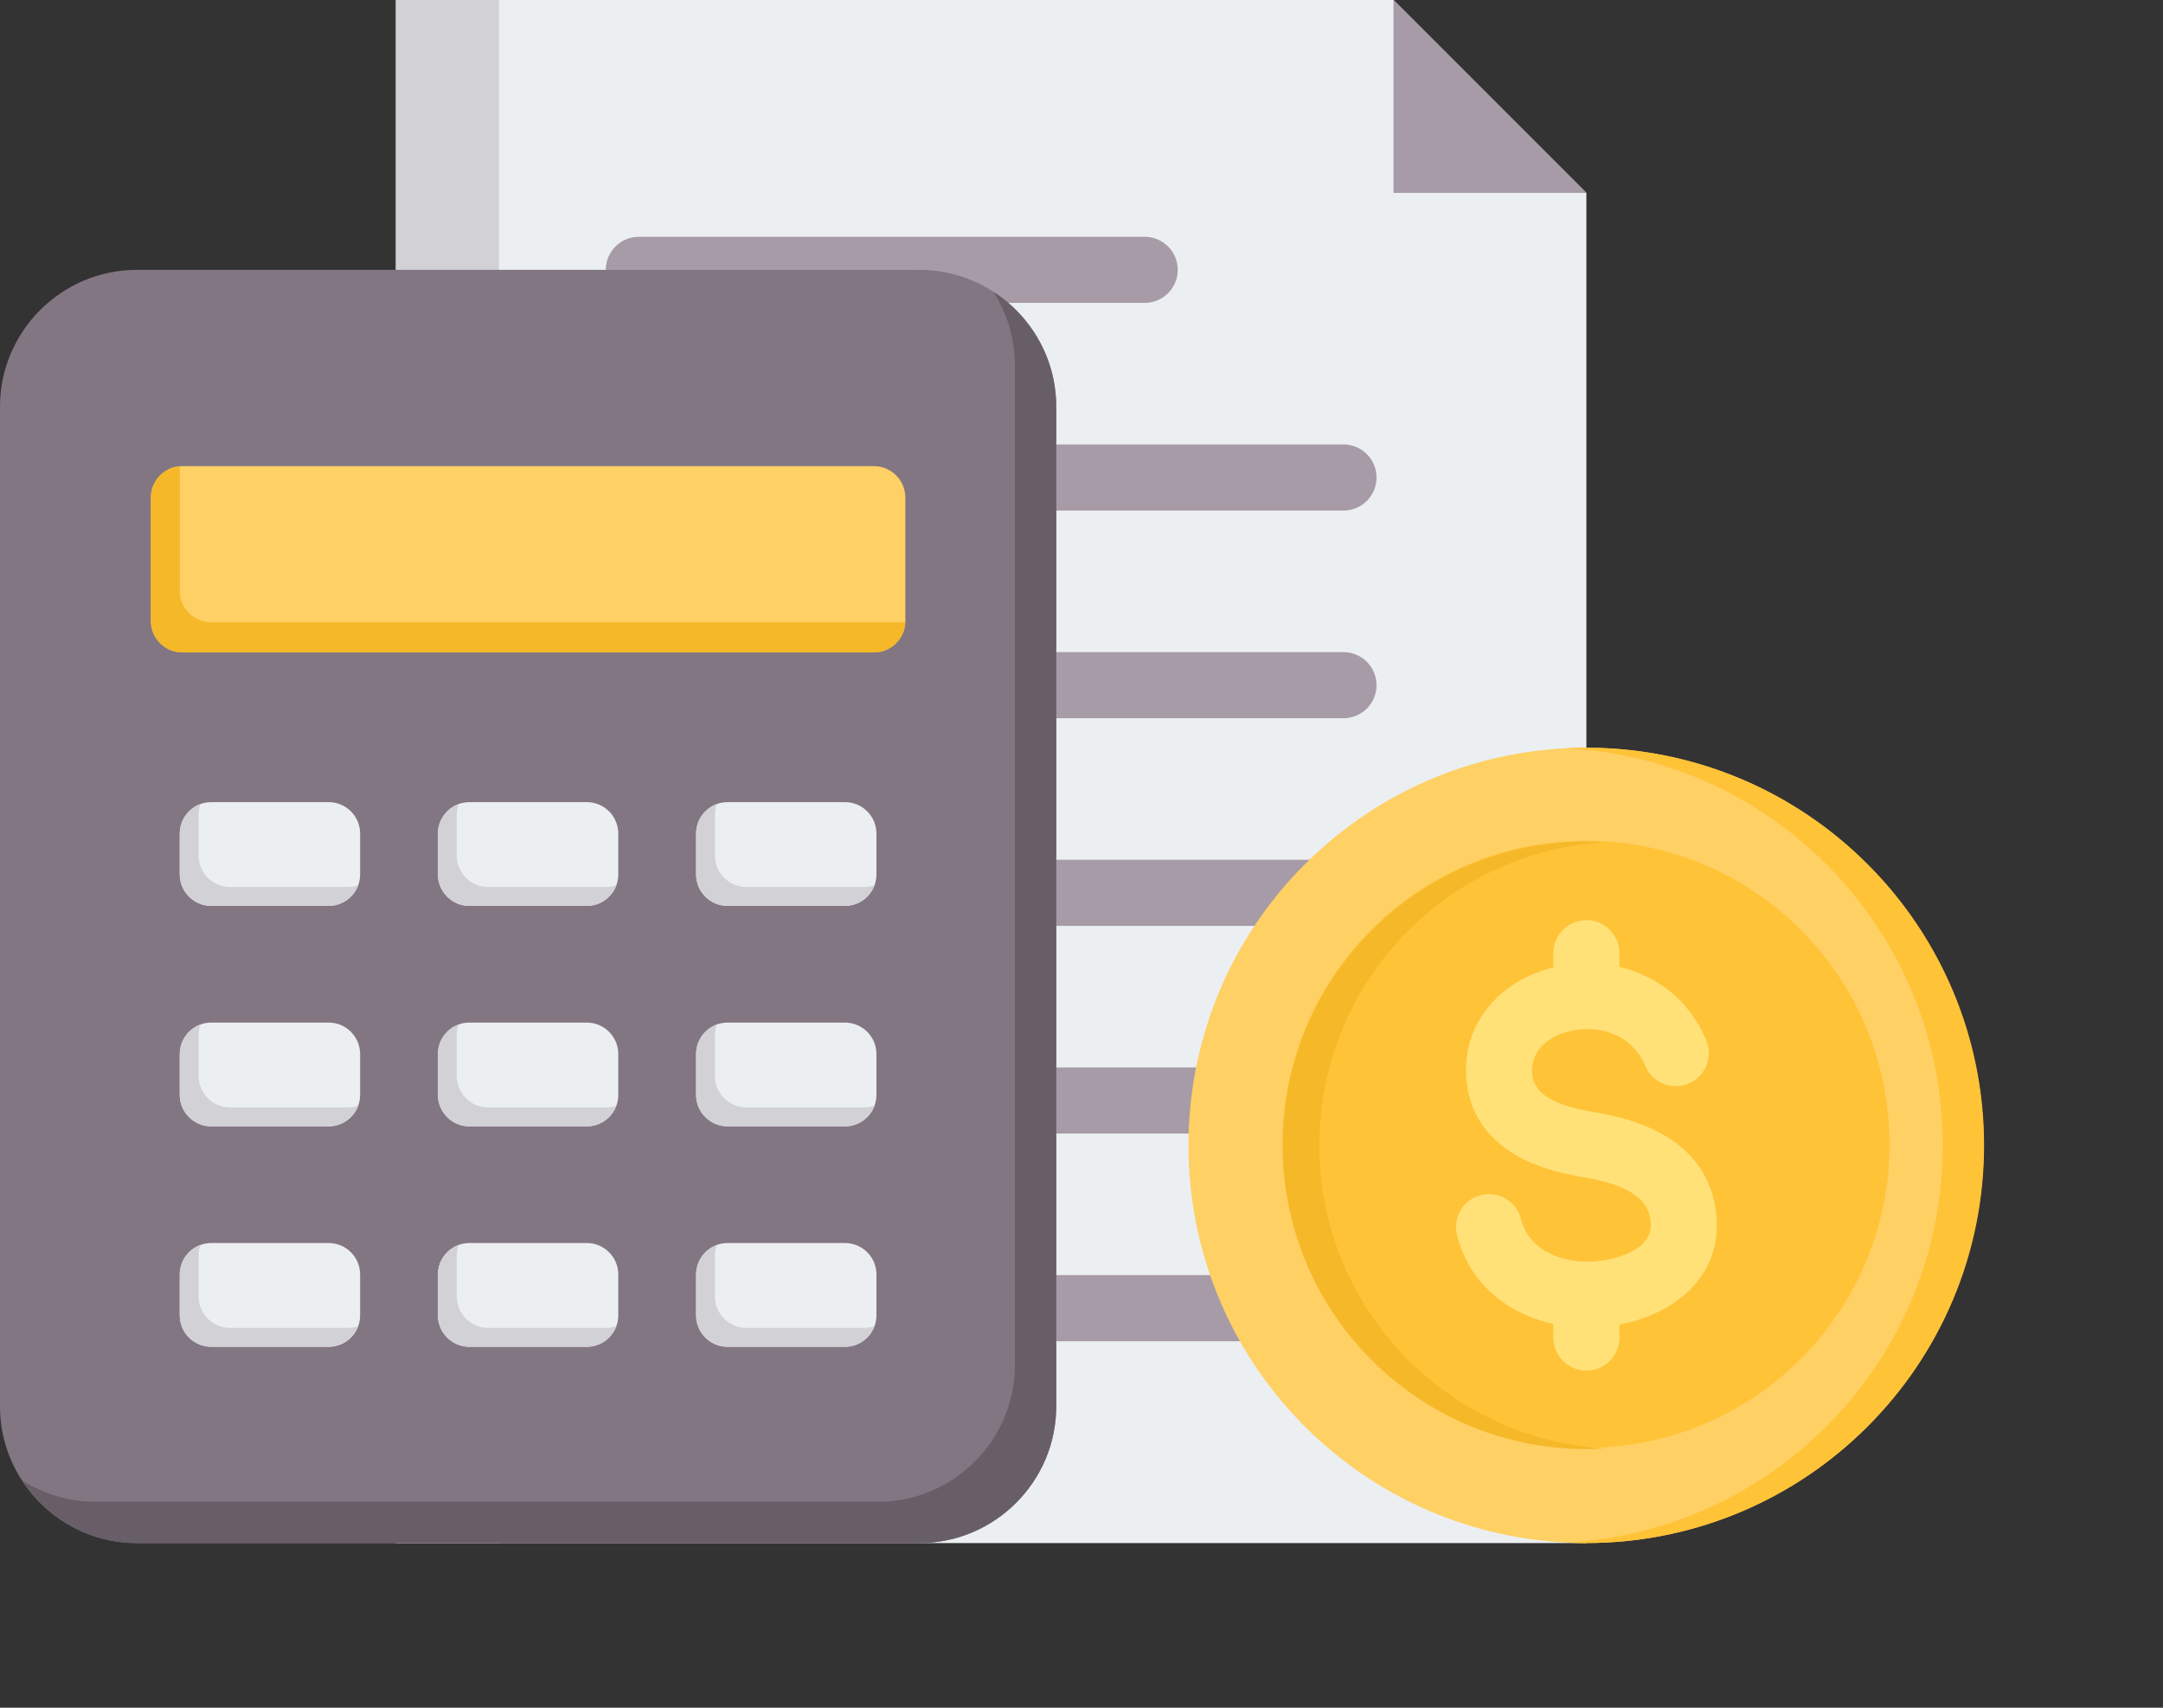 <svg width="57" height="45" viewBox="0 0 57 45" fill="none" xmlns="http://www.w3.org/2000/svg">
<rect x="0" y="0" width="57" height="45" fill="#333333" stroke="none"/>
<path fill-rule="evenodd" clip-rule="evenodd" d="M10.433 0H36.722L41.805 5.083V40.661H10.433V0Z" fill="#ECEFF1"/>
<path fill-rule="evenodd" clip-rule="evenodd" d="M10.433 0H13.152V40.661H10.433V0Z" fill="#D1D1D6"/>
<path fill-rule="evenodd" clip-rule="evenodd" d="M41.805 5.083L36.722 0V5.083H41.805Z" fill="#A79BA7"/>
<path fill-rule="evenodd" clip-rule="evenodd" d="M16.835 35.343C16.354 35.343 15.964 34.952 15.964 34.471C15.964 33.99 16.354 33.6 16.835 33.6H35.403C35.884 33.6 36.275 33.99 36.275 34.471C36.275 34.952 35.884 35.343 35.403 35.343H16.835ZM16.835 7.982C16.354 7.982 15.964 7.592 15.964 7.111C15.964 6.63 16.354 6.239 16.835 6.239H30.164C30.645 6.239 31.036 6.63 31.036 7.111C31.036 7.592 30.645 7.982 30.164 7.982H16.835ZM16.835 13.454C16.354 13.454 15.964 13.064 15.964 12.583C15.964 12.102 16.354 11.711 16.835 11.711H35.403C35.884 11.711 36.275 12.102 36.275 12.583C36.275 13.064 35.884 13.454 35.403 13.454H16.835ZM16.835 18.926C16.354 18.926 15.964 18.536 15.964 18.055C15.964 17.574 16.354 17.184 16.835 17.184H35.403C35.884 17.184 36.275 17.574 36.275 18.055C36.275 18.536 35.884 18.926 35.403 18.926H16.835ZM16.835 24.398C16.354 24.398 15.964 24.008 15.964 23.527C15.964 23.046 16.354 22.656 16.835 22.656H35.403C35.884 22.656 36.275 23.046 36.275 23.527C36.275 24.008 35.884 24.398 35.403 24.398H16.835ZM16.835 29.87C16.354 29.87 15.964 29.48 15.964 28.999C15.964 28.518 16.354 28.128 16.835 28.128H35.403C35.884 28.128 36.275 28.518 36.275 28.999C36.275 29.48 35.884 29.87 35.403 29.87H16.835Z" fill="#A79BA7"/>
<path d="M49.206 37.591C53.297 33.499 53.297 26.865 49.206 22.773C45.114 18.681 38.479 18.681 34.387 22.773C30.295 26.865 30.295 33.499 34.387 37.591C38.479 41.683 45.114 41.683 49.206 37.591Z" fill="#FFD064"/>
<path fill-rule="evenodd" clip-rule="evenodd" d="M41.805 19.702C47.593 19.702 52.285 24.394 52.285 30.181C52.285 35.969 47.593 40.661 41.805 40.661C41.623 40.661 41.441 40.656 41.261 40.647C46.795 40.364 51.196 35.786 51.196 30.181C51.196 24.576 46.795 19.999 41.261 19.716C41.441 19.706 41.623 19.702 41.805 19.702Z" fill="#FFC338"/>
<path d="M42.243 38.14C46.654 37.893 50.029 34.116 49.781 29.706C49.534 25.295 45.758 21.92 41.347 22.168C36.936 22.415 33.561 26.191 33.809 30.602C34.056 35.013 37.832 38.388 42.243 38.14Z" fill="#FFC338"/>
<path fill-rule="evenodd" clip-rule="evenodd" d="M41.805 22.179C41.967 22.179 42.128 22.185 42.288 22.194C38.093 22.444 34.768 25.924 34.768 30.181C34.768 34.439 38.093 37.919 42.288 38.169C42.128 38.178 41.967 38.184 41.805 38.184C37.385 38.184 33.803 34.601 33.803 30.181C33.803 25.762 37.385 22.179 41.805 22.179Z" fill="#F5B829"/>
<path fill-rule="evenodd" clip-rule="evenodd" d="M44.964 27.413C45.15 27.857 44.942 28.367 44.498 28.554C44.054 28.74 43.544 28.531 43.358 28.087C43.145 27.581 42.742 27.289 42.299 27.177C42.012 27.104 41.713 27.1 41.435 27.155C41.168 27.209 40.922 27.318 40.731 27.473C40.502 27.659 40.357 27.927 40.373 28.258C40.387 28.554 40.543 28.758 40.761 28.9C41.08 29.108 41.526 29.225 41.952 29.295C42.595 29.4 43.297 29.577 43.889 29.934C44.582 30.353 45.105 30.983 45.223 31.952C45.232 32.025 45.237 32.114 45.24 32.218C45.261 33.11 44.855 33.774 44.245 34.237C43.794 34.579 43.235 34.797 42.676 34.904V35.245C42.676 35.726 42.286 36.117 41.805 36.117C41.324 36.117 40.934 35.726 40.934 35.245V34.887C40.486 34.789 40.06 34.615 39.687 34.367C39.069 33.955 38.594 33.346 38.394 32.541C38.279 32.075 38.564 31.604 39.03 31.49C39.496 31.375 39.967 31.66 40.082 32.126C40.168 32.472 40.376 32.736 40.647 32.917C40.992 33.147 41.437 33.256 41.889 33.245C41.963 33.244 42.055 33.236 42.166 33.223C42.55 33.176 42.931 33.056 43.197 32.855C43.385 32.712 43.51 32.515 43.504 32.259C43.503 32.243 43.5 32.21 43.494 32.157C43.452 31.815 43.254 31.585 42.99 31.425C42.625 31.205 42.134 31.086 41.673 31.011C41.05 30.908 40.372 30.721 39.815 30.357C39.156 29.927 38.683 29.291 38.637 28.34C38.591 27.399 38.996 26.645 39.635 26.125C40.005 25.825 40.453 25.61 40.934 25.49V25.118C40.934 24.637 41.324 24.246 41.805 24.246C42.286 24.246 42.676 24.637 42.676 25.118V25.478L42.721 25.489C43.661 25.727 44.516 26.344 44.964 27.413Z" fill="#FFE177"/>
<path fill-rule="evenodd" clip-rule="evenodd" d="M3.603 7.111H24.23C26.212 7.111 27.834 8.733 27.834 10.715V37.058C27.834 39.04 26.212 40.661 24.23 40.661H3.603C1.622 40.661 0 39.04 0 37.058V10.715C0 8.733 1.622 7.111 3.603 7.111Z" fill="#837683"/>
<path fill-rule="evenodd" clip-rule="evenodd" d="M26.173 7.683C27.17 8.326 27.834 9.447 27.834 10.715V37.058C27.834 39.04 26.212 40.661 24.23 40.661H3.603C2.335 40.661 1.215 39.997 0.572 39C1.133 39.361 1.8 39.572 2.514 39.572H23.141C25.123 39.572 26.745 37.95 26.745 35.968V9.626C26.744 8.912 26.534 8.245 26.173 7.683Z" fill="#685E68"/>
<path fill-rule="evenodd" clip-rule="evenodd" d="M4.805 12.283H23.029C23.486 12.283 23.858 12.655 23.858 13.112V16.363C23.858 16.819 23.486 17.191 23.029 17.191H4.805C4.349 17.191 3.976 16.819 3.976 16.363V13.112C3.976 12.655 4.349 12.283 4.805 12.283Z" fill="#FFD064"/>
<path fill-rule="evenodd" clip-rule="evenodd" d="M23.857 16.397C23.84 16.837 23.474 17.192 23.029 17.192H4.805C4.349 17.192 3.976 16.82 3.976 16.363V13.112C3.976 12.678 4.313 12.32 4.738 12.286C4.738 12.297 4.738 12.308 4.738 12.319V15.571C4.738 16.027 5.11 16.399 5.566 16.399H23.791C23.813 16.399 23.835 16.398 23.857 16.397Z" fill="#F5B829"/>
<path fill-rule="evenodd" clip-rule="evenodd" d="M19.172 32.755H22.268C22.724 32.755 23.096 33.127 23.096 33.584V34.661C23.096 35.117 22.724 35.489 22.268 35.489H19.172C18.716 35.489 18.344 35.117 18.344 34.661V33.584C18.344 33.127 18.716 32.755 19.172 32.755ZM5.566 21.137H8.662C9.118 21.137 9.49 21.509 9.49 21.965V23.042C9.49 23.499 9.118 23.871 8.662 23.871H5.566C5.109 23.871 4.737 23.499 4.737 23.042V21.965C4.737 21.509 5.11 21.137 5.566 21.137ZM12.369 21.137H15.465C15.921 21.137 16.293 21.509 16.293 21.965V23.042C16.293 23.499 15.921 23.871 15.465 23.871H12.369C11.913 23.871 11.54 23.499 11.54 23.042V21.965C11.54 21.509 11.913 21.137 12.369 21.137ZM19.172 21.137H22.268C22.724 21.137 23.096 21.509 23.096 21.965V23.042C23.096 23.499 22.724 23.871 22.268 23.871H19.172C18.716 23.871 18.344 23.499 18.344 23.042V21.965C18.344 21.509 18.716 21.137 19.172 21.137ZM19.172 26.946H22.268C22.724 26.946 23.096 27.318 23.096 27.774V28.852C23.096 29.308 22.724 29.68 22.268 29.68H19.172C18.716 29.68 18.344 29.308 18.344 28.852V27.774C18.344 27.318 18.716 26.946 19.172 26.946ZM12.369 26.946H15.465C15.921 26.946 16.293 27.318 16.293 27.774V28.852C16.293 29.308 15.921 29.68 15.465 29.68H12.369C11.913 29.68 11.54 29.308 11.54 28.852V27.774C11.54 27.318 11.913 26.946 12.369 26.946ZM5.566 26.946H8.662C9.118 26.946 9.49 27.318 9.49 27.774V28.852C9.49 29.308 9.118 29.68 8.662 29.68H5.566C5.109 29.68 4.737 29.308 4.737 28.852V27.774C4.737 27.318 5.11 26.946 5.566 26.946ZM5.566 32.755H8.662C9.118 32.755 9.49 33.127 9.49 33.584V34.661C9.49 35.117 9.118 35.489 8.662 35.489H5.566C5.109 35.489 4.737 35.117 4.737 34.661V33.584C4.737 33.127 5.11 32.755 5.566 32.755ZM12.369 32.755H15.465C15.921 32.755 16.293 33.127 16.293 33.584V34.661C16.293 35.117 15.921 35.489 15.465 35.489H12.369C11.913 35.489 11.54 35.117 11.54 34.661V33.584C11.54 33.127 11.913 32.755 12.369 32.755Z" fill="#ECEFF1"/>
<path fill-rule="evenodd" clip-rule="evenodd" d="M23.047 34.943C22.931 35.261 22.625 35.489 22.268 35.489H19.172C18.716 35.489 18.344 35.117 18.344 34.66V33.584C18.344 33.226 18.572 32.921 18.89 32.805C18.858 32.893 18.84 32.988 18.84 33.087V34.164C18.84 34.62 19.212 34.992 19.669 34.992H22.765C22.864 34.992 22.959 34.975 23.047 34.943ZM9.441 23.324C9.325 23.642 9.019 23.871 8.662 23.871H5.566C5.109 23.871 4.737 23.498 4.737 23.042V21.965C4.737 21.608 4.965 21.302 5.283 21.186C5.251 21.275 5.234 21.37 5.234 21.469V22.546C5.234 23.002 5.606 23.374 6.062 23.374H9.158C9.257 23.374 9.353 23.357 9.441 23.324ZM16.244 23.324C16.128 23.642 15.822 23.871 15.465 23.871H12.369C11.913 23.871 11.54 23.498 11.54 23.042V21.965C11.54 21.608 11.769 21.302 12.087 21.186C12.055 21.275 12.037 21.37 12.037 21.469V22.546C12.037 23.002 12.409 23.374 12.865 23.374H15.961C16.061 23.374 16.156 23.357 16.244 23.324ZM23.047 23.324C22.931 23.642 22.625 23.871 22.268 23.871H19.172C18.716 23.871 18.344 23.498 18.344 23.042V21.965C18.344 21.608 18.572 21.302 18.89 21.186C18.858 21.275 18.84 21.37 18.84 21.469V22.546C18.84 23.002 19.212 23.374 19.669 23.374H22.765C22.864 23.374 22.959 23.357 23.047 23.324ZM23.047 29.134C22.931 29.451 22.625 29.68 22.268 29.68H19.172C18.716 29.68 18.344 29.308 18.344 28.851V27.774C18.344 27.417 18.572 27.111 18.89 26.995C18.858 27.084 18.84 27.179 18.84 27.278V28.355C18.84 28.811 19.212 29.183 19.669 29.183H22.765C22.864 29.183 22.959 29.166 23.047 29.134ZM16.244 29.134C16.128 29.451 15.822 29.68 15.465 29.68H12.369C11.913 29.68 11.54 29.308 11.54 28.851V27.774C11.54 27.417 11.769 27.111 12.087 26.995C12.055 27.084 12.037 27.179 12.037 27.278V28.355C12.037 28.811 12.409 29.183 12.865 29.183H15.961C16.061 29.183 16.156 29.166 16.244 29.134ZM9.441 29.134C9.325 29.451 9.019 29.68 8.662 29.68H5.566C5.109 29.68 4.737 29.308 4.737 28.851V27.774C4.737 27.417 4.965 27.111 5.283 26.995C5.251 27.084 5.234 27.179 5.234 27.278V28.355C5.234 28.811 5.606 29.183 6.062 29.183H9.158C9.257 29.183 9.353 29.166 9.441 29.134ZM9.441 34.943C9.325 35.261 9.019 35.489 8.662 35.489H5.566C5.109 35.489 4.737 35.117 4.737 34.66V33.584C4.737 33.226 4.965 32.921 5.283 32.805C5.251 32.893 5.234 32.988 5.234 33.087V34.164C5.234 34.62 5.606 34.992 6.062 34.992H9.158C9.257 34.992 9.353 34.975 9.441 34.943ZM16.244 34.943C16.128 35.261 15.822 35.489 15.465 35.489H12.369C11.913 35.489 11.54 35.117 11.54 34.66V33.584C11.54 33.226 11.769 32.921 12.087 32.805C12.055 32.893 12.037 32.988 12.037 33.087V34.164C12.037 34.62 12.409 34.992 12.865 34.992H15.961C16.061 34.992 16.156 34.975 16.244 34.943Z" fill="#D1D1D6"/>
</svg>
